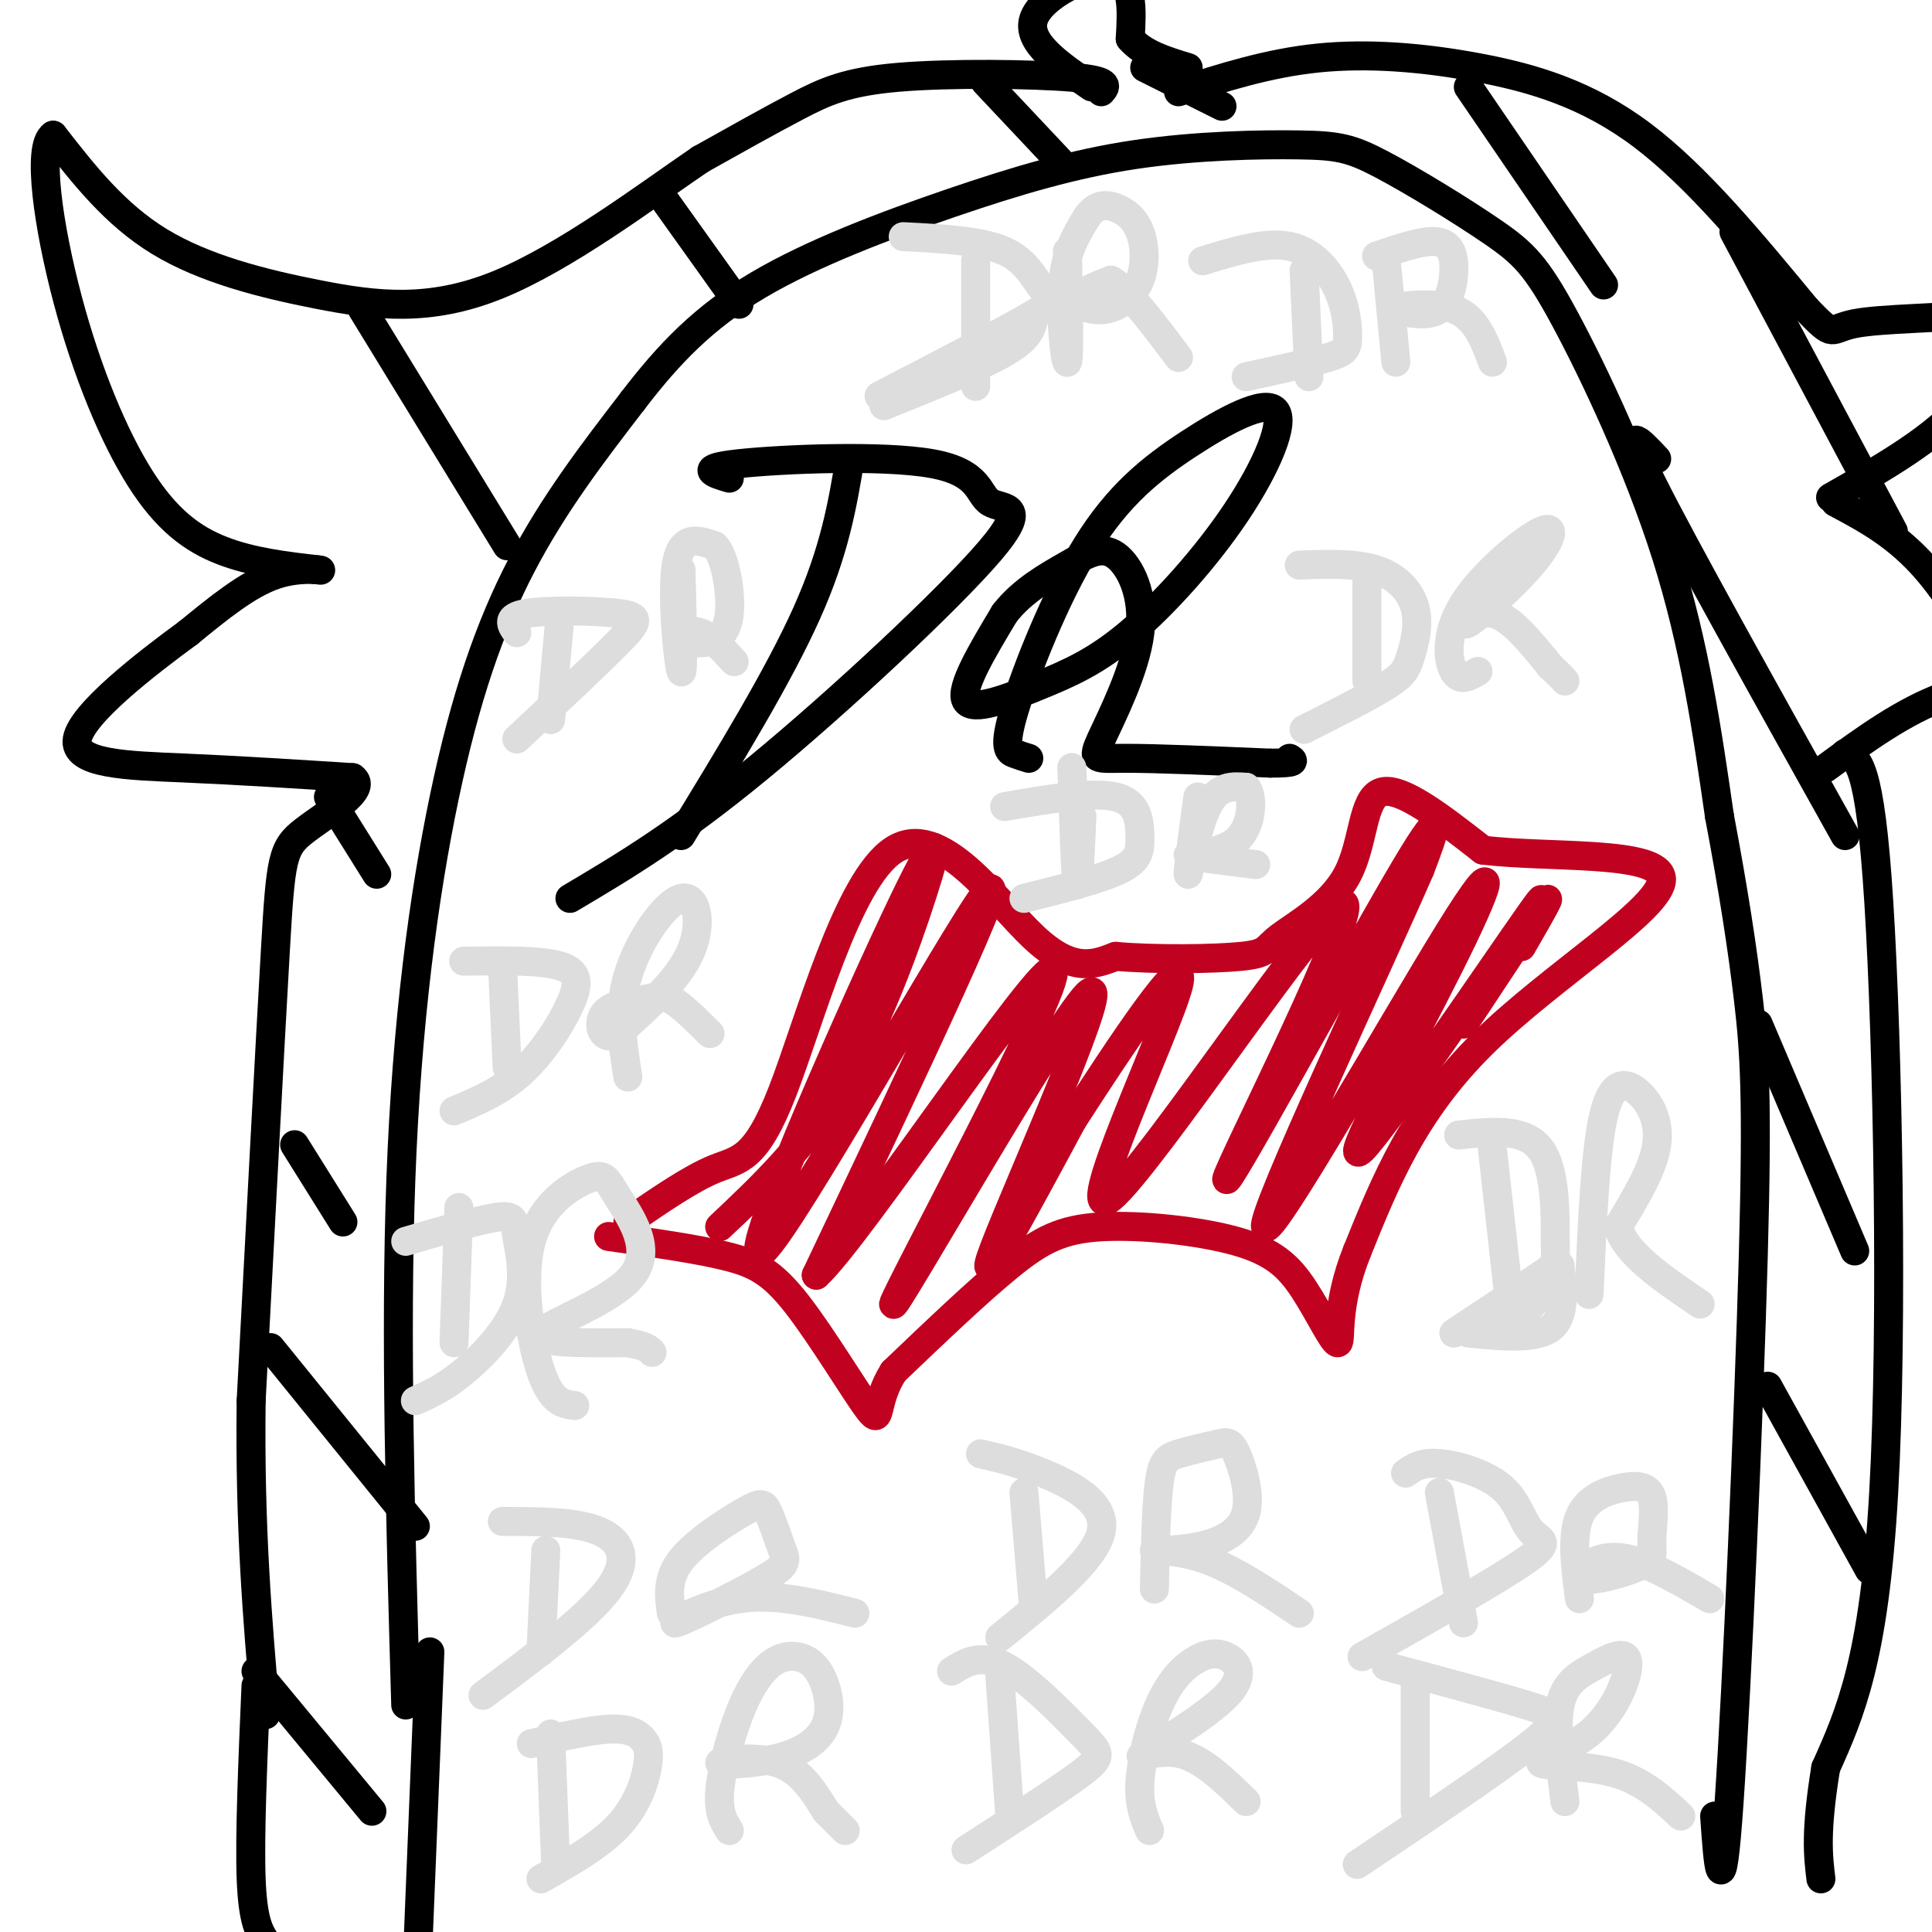 <svg viewBox='0 0 400 400' version='1.1' xmlns='http://www.w3.org/2000/svg' xmlns:xlink='http://www.w3.org/1999/xlink'><g fill='none' stroke='#000000' stroke-width='6' stroke-linecap='round' stroke-linejoin='round'><path d='M84,353c-1.101,-38.357 -2.202,-76.714 -1,-109c1.202,-32.286 4.708,-58.500 9,-79c4.292,-20.500 9.369,-35.286 16,-48c6.631,-12.714 14.815,-23.357 23,-34'/><path d='M131,83c7.503,-9.817 14.760,-17.359 26,-24c11.240,-6.641 26.464,-12.379 40,-17c13.536,-4.621 25.383,-8.123 38,-10c12.617,-1.877 26.003,-2.128 34,-2c7.997,0.128 10.604,0.634 17,4c6.396,3.366 16.580,9.593 23,14c6.420,4.407 9.075,6.994 15,18c5.925,11.006 15.122,30.430 21,49c5.878,18.570 8.439,36.285 11,54'/><path d='M356,169c2.930,15.541 4.754,27.392 6,38c1.246,10.608 1.912,19.971 1,53c-0.912,33.029 -3.404,89.722 -5,113c-1.596,23.278 -2.298,13.139 -3,3'/><path d='M226,18c-6.756,-4.622 -13.511,-9.244 -12,-14c1.511,-4.756 11.289,-9.644 16,-9c4.711,0.644 4.356,6.822 4,13'/><path d='M234,8c2.667,3.167 7.333,4.583 12,6'/><path d='M228,19c1.030,-1.155 2.060,-2.310 -6,-3c-8.060,-0.690 -25.208,-0.917 -36,0c-10.792,0.917 -15.226,2.976 -21,6c-5.774,3.024 -12.887,7.012 -20,11'/><path d='M145,33c-10.820,7.364 -27.869,20.273 -42,26c-14.131,5.727 -25.343,4.273 -37,2c-11.657,-2.273 -23.759,-5.364 -33,-11c-9.241,-5.636 -15.620,-13.818 -22,-22'/><path d='M11,28c-3.426,2.281 -0.990,18.982 3,34c3.990,15.018 9.536,28.351 15,37c5.464,8.649 10.847,12.614 17,15c6.153,2.386 13.077,3.193 20,4'/><path d='M66,118c1.911,0.311 -3.311,-0.911 -9,1c-5.689,1.911 -11.844,6.956 -18,12'/><path d='M39,131c-8.881,6.500 -22.083,16.750 -23,22c-0.917,5.250 10.452,5.500 22,6c11.548,0.500 23.274,1.250 35,2'/><path d='M73,161c3.452,2.417 -5.417,7.458 -10,11c-4.583,3.542 -4.881,5.583 -6,25c-1.119,19.417 -3.060,56.208 -5,93'/><path d='M52,290c-0.333,26.333 1.333,45.667 3,65'/><path d='M244,19c9.333,-2.982 18.667,-5.964 29,-7c10.333,-1.036 21.667,-0.125 33,2c11.333,2.125 22.667,5.464 34,14c11.333,8.536 22.667,22.268 34,36'/><path d='M374,64c6.124,6.313 4.435,4.094 10,3c5.565,-1.094 18.383,-1.064 25,-2c6.617,-0.936 7.033,-2.839 9,-7c1.967,-4.161 5.483,-10.581 9,-17'/><path d='M379,103c11.000,-6.250 22.000,-12.500 28,-20c6.000,-7.500 7.000,-16.250 8,-25'/><path d='M380,104c6.417,3.417 12.833,6.833 19,14c6.167,7.167 12.083,18.083 18,29'/><path d='M378,159c8.083,-5.917 16.167,-11.833 25,-15c8.833,-3.167 18.417,-3.583 28,-4'/><path d='M382,156c2.578,0.800 5.156,1.600 7,31c1.844,29.400 2.956,87.400 1,122c-1.956,34.600 -6.978,45.800 -12,57'/><path d='M378,366c-2.167,13.333 -1.583,18.167 -1,23'/><path d='M89,342c0.000,0.000 -3.000,74.000 -3,74'/><path d='M53,349c-0.667,15.583 -1.333,31.167 -1,40c0.333,8.833 1.667,10.917 3,13'/></g>
<g fill='none' stroke='#C10120' stroke-width='6' stroke-linecap='round' stroke-linejoin='round'><path d='M130,253c6.515,-4.490 13.030,-8.979 18,-11c4.970,-2.021 8.394,-1.573 14,-16c5.606,-14.427 13.394,-43.730 23,-50c9.606,-6.270 21.030,10.494 29,18c7.970,7.506 12.485,5.753 17,4'/><path d='M231,198c8.249,0.733 20.371,0.567 26,0c5.629,-0.567 4.767,-1.533 8,-4c3.233,-2.467 10.563,-6.433 14,-13c3.437,-6.567 2.982,-15.733 7,-17c4.018,-1.267 12.509,5.367 21,12'/><path d='M307,176c13.512,1.702 36.792,-0.042 37,6c0.208,6.042 -22.655,19.869 -37,34c-14.345,14.131 -20.173,28.565 -26,43'/><path d='M281,259c-4.625,11.478 -3.189,18.672 -4,19c-0.811,0.328 -3.869,-6.210 -7,-11c-3.131,-4.790 -6.334,-7.830 -14,-10c-7.666,-2.170 -19.795,-3.469 -28,-3c-8.205,0.469 -12.487,2.705 -19,8c-6.513,5.295 -15.256,13.647 -24,22'/><path d='M185,284c-4.099,6.402 -2.346,11.407 -5,8c-2.654,-3.407 -9.715,-15.225 -15,-22c-5.285,-6.775 -8.796,-8.507 -15,-10c-6.204,-1.493 -15.102,-2.746 -24,-4'/><path d='M149,254c8.791,-8.289 17.583,-16.578 25,-29c7.417,-12.422 13.460,-28.978 17,-40c3.540,-11.022 4.578,-16.511 -6,6c-10.578,22.511 -32.771,73.022 -27,68c5.771,-5.022 39.506,-65.578 46,-74c6.494,-8.422 -14.253,35.289 -35,79'/><path d='M169,264c8.431,-7.519 47.008,-65.816 49,-63c1.992,2.816 -32.600,66.744 -33,69c-0.400,2.256 33.392,-57.162 40,-64c6.608,-6.838 -13.969,38.903 -19,52c-5.031,13.097 5.485,-6.452 16,-26'/><path d='M222,232c9.232,-14.344 24.311,-37.202 22,-28c-2.311,9.202 -22.011,50.466 -14,44c8.011,-6.466 43.735,-60.661 48,-61c4.265,-0.339 -22.929,53.178 -24,57c-1.071,3.822 23.980,-42.051 35,-61c11.020,-18.949 8.010,-10.975 5,-3'/><path d='M294,180c-8.659,19.886 -32.806,71.100 -32,74c0.806,2.900 26.567,-42.516 38,-61c11.433,-18.484 8.539,-10.037 0,7c-8.539,17.037 -22.722,42.664 -18,38c4.722,-4.664 28.349,-39.618 35,-49c6.651,-9.382 -3.675,6.809 -14,23'/><path d='M303,212c1.556,-2.111 12.444,-18.889 16,-24c3.556,-5.111 -0.222,1.444 -4,8'/></g>
<g fill='none' stroke='#000000' stroke-width='6' stroke-linecap='round' stroke-linejoin='round'><path d='M176,95c-1.583,9.500 -3.167,19.000 -9,32c-5.833,13.000 -15.917,29.500 -26,46'/><path d='M151,99c-3.406,-1.022 -6.813,-2.044 2,-3c8.813,-0.956 29.845,-1.847 40,0c10.155,1.847 9.433,6.433 12,8c2.567,1.567 8.422,0.114 0,10c-8.422,9.886 -31.121,31.110 -48,45c-16.879,13.890 -27.940,20.445 -39,27'/><path d='M213,157c-0.942,-0.288 -1.885,-0.577 -3,-1c-1.115,-0.423 -2.403,-0.981 0,-9c2.403,-8.019 8.496,-23.498 15,-34c6.504,-10.502 13.419,-16.027 21,-21c7.581,-4.973 15.827,-9.392 18,-7c2.173,2.392 -1.727,11.597 -8,21c-6.273,9.403 -14.919,19.005 -22,25c-7.081,5.995 -12.599,8.383 -19,11c-6.401,2.617 -13.686,5.462 -15,3c-1.314,-2.462 3.343,-10.231 8,-18'/><path d='M208,127c3.690,-4.759 8.915,-7.658 13,-10c4.085,-2.342 7.028,-4.128 10,-2c2.972,2.128 5.972,8.168 5,16c-0.972,7.832 -5.915,17.455 -8,22c-2.085,4.545 -1.310,4.013 5,4c6.310,-0.013 18.155,0.494 30,1'/><path d='M263,158c5.667,0.000 4.833,-0.500 4,-1'/><path d='M61,237c0.000,0.000 10.000,16.000 10,16'/><path d='M68,165c0.000,0.000 10.000,16.000 10,16'/><path d='M75,64c0.000,0.000 30.000,49.000 30,49'/><path d='M138,42c0.000,0.000 15.000,21.000 15,21'/><path d='M204,17c0.000,0.000 16.000,17.000 16,17'/><path d='M237,14c0.000,0.000 16.000,8.000 16,8'/><path d='M304,18c0.000,0.000 28.000,41.000 28,41'/><path d='M359,48c0.000,0.000 33.000,62.000 33,62'/><path d='M343,95c-3.750,-4.000 -7.500,-8.000 -1,5c6.500,13.000 23.250,43.000 40,73'/><path d='M364,212c0.000,0.000 20.000,47.000 20,47'/><path d='M366,287c0.000,0.000 21.000,38.000 21,38'/><path d='M53,346c0.000,0.000 24.000,29.000 24,29'/><path d='M56,279c0.000,0.000 30.000,37.000 30,37'/></g>
<g fill='none' stroke='#DDDDDD' stroke-width='6' stroke-linecap='round' stroke-linejoin='round'><path d='M113,321c0.000,0.000 -1.000,21.000 -1,21'/><path d='M104,315c7.644,0.000 15.289,0.000 20,2c4.711,2.000 6.489,6.000 2,12c-4.489,6.000 -15.244,14.000 -26,22'/><path d='M139,334c-0.497,-3.575 -0.993,-7.149 2,-11c2.993,-3.851 9.476,-7.977 13,-10c3.524,-2.023 4.089,-1.943 5,0c0.911,1.943 2.167,5.750 3,8c0.833,2.250 1.244,2.943 -4,6c-5.244,3.057 -16.143,8.477 -18,9c-1.857,0.523 5.326,-3.851 13,-5c7.674,-1.149 15.837,0.925 24,3'/><path d='M212,309c0.000,0.000 2.000,24.000 2,24'/><path d='M203,301c3.689,0.844 7.378,1.689 13,4c5.622,2.311 13.178,6.089 12,12c-1.178,5.911 -11.089,13.956 -21,22'/><path d='M239,329c0.188,-8.674 0.375,-17.347 1,-22c0.625,-4.653 1.686,-5.285 4,-6c2.314,-0.715 5.879,-1.512 8,-2c2.121,-0.488 2.799,-0.667 4,2c1.201,2.667 2.927,8.182 2,12c-0.927,3.818 -4.506,5.941 -9,7c-4.494,1.059 -9.902,1.054 -10,1c-0.098,-0.054 5.115,-0.158 11,2c5.885,2.158 12.443,6.579 19,11'/><path d='M298,309c0.000,0.000 5.000,27.000 5,27'/><path d='M291,305c1.622,-1.155 3.244,-2.309 7,-2c3.756,0.309 9.646,2.083 13,5c3.354,2.917 4.172,6.978 6,9c1.828,2.022 4.665,2.006 -1,6c-5.665,3.994 -19.833,11.997 -34,20'/><path d='M327,331c-0.835,-6.509 -1.671,-13.019 0,-17c1.671,-3.981 5.847,-5.435 9,-6c3.153,-0.565 5.281,-0.241 6,2c0.719,2.241 0.028,6.398 0,9c-0.028,2.602 0.606,3.647 -2,5c-2.606,1.353 -8.451,3.012 -11,3c-2.549,-0.012 -1.802,-1.696 0,-3c1.802,-1.304 4.658,-2.230 9,-1c4.342,1.230 10.171,4.615 16,8'/><path d='M114,359c0.000,0.000 1.000,26.000 1,26'/><path d='M110,361c6.022,-1.391 12.045,-2.781 16,-3c3.955,-0.219 5.844,0.735 7,2c1.156,1.265 1.581,2.841 1,6c-0.581,3.159 -2.166,7.903 -6,12c-3.834,4.097 -9.917,7.549 -16,11'/><path d='M151,379c-1.156,-1.852 -2.311,-3.705 -2,-8c0.311,-4.295 2.090,-11.033 4,-16c1.910,-4.967 3.953,-8.165 6,-10c2.047,-1.835 4.098,-2.308 6,-2c1.902,0.308 3.654,1.396 5,4c1.346,2.604 2.286,6.726 1,10c-1.286,3.274 -4.798,5.702 -10,7c-5.202,1.298 -12.093,1.465 -12,1c0.093,-0.465 7.169,-1.561 12,0c4.831,1.561 7.415,5.781 10,10'/><path d='M171,375c2.333,2.333 3.167,3.167 4,4'/><path d='M207,347c0.000,0.000 2.000,28.000 2,28'/><path d='M197,346c2.982,-1.863 5.964,-3.726 11,-1c5.036,2.726 12.125,10.042 16,14c3.875,3.958 4.536,4.560 0,8c-4.536,3.440 -14.268,9.720 -24,16'/><path d='M238,379c-1.132,-2.669 -2.264,-5.339 -2,-10c0.264,-4.661 1.926,-11.314 4,-16c2.074,-4.686 4.562,-7.404 7,-9c2.438,-1.596 4.827,-2.071 7,-1c2.173,1.071 4.129,3.689 0,8c-4.129,4.311 -14.342,10.314 -17,12c-2.658,1.686 2.241,-0.947 7,0c4.759,0.947 9.380,5.473 14,10'/><path d='M293,347c0.000,0.000 0.000,28.000 0,28'/><path d='M287,345c11.333,3.044 22.667,6.089 29,8c6.333,1.911 7.667,2.689 1,8c-6.667,5.311 -21.333,15.156 -36,25'/><path d='M324,373c-0.977,-7.676 -1.954,-15.352 -1,-20c0.954,-4.648 3.839,-6.268 7,-8c3.161,-1.732 6.598,-3.577 7,-1c0.402,2.577 -2.233,9.577 -7,14c-4.767,4.423 -11.668,6.268 -11,7c0.668,0.732 8.905,0.352 15,2c6.095,1.648 10.047,5.324 14,9'/><path d='M309,238c0.000,0.000 4.000,36.000 4,36'/><path d='M302,235c6.863,-0.744 13.726,-1.488 17,3c3.274,4.488 2.958,14.208 3,19c0.042,4.792 0.440,4.655 -3,7c-3.440,2.345 -10.720,7.173 -18,12'/><path d='M329,268c0.643,-14.845 1.286,-29.690 3,-37c1.714,-7.310 4.500,-7.083 7,-5c2.500,2.083 4.714,6.024 4,11c-0.714,4.976 -4.357,10.988 -8,17'/><path d='M335,254c1.500,5.500 9.250,10.750 17,16'/><path d='M304,276c6.917,0.667 13.833,1.333 17,-1c3.167,-2.333 2.583,-7.667 2,-13'/><path d='M313,270c3.417,-2.333 6.833,-4.667 7,-4c0.167,0.667 -2.917,4.333 -6,8'/><path d='M95,250c0.000,0.000 -1.000,28.000 -1,28'/><path d='M84,257c7.649,-2.244 15.298,-4.488 19,-5c3.702,-0.512 3.456,0.708 4,4c0.544,3.292 1.877,8.656 0,14c-1.877,5.344 -6.965,10.670 -11,14c-4.035,3.330 -7.018,4.665 -10,6'/><path d='M119,291c-2.397,-0.300 -4.794,-0.599 -7,-7c-2.206,-6.401 -4.219,-18.902 -2,-27c2.219,-8.098 8.672,-11.791 12,-13c3.328,-1.209 3.531,0.068 6,4c2.469,3.932 7.203,10.520 3,16c-4.203,5.480 -17.344,9.851 -19,12c-1.656,2.149 8.172,2.074 18,2'/><path d='M130,278c3.833,0.667 4.417,1.333 5,2'/><path d='M283,120c0.000,0.000 0.000,21.000 0,21'/><path d='M269,117c5.839,-0.214 11.678,-0.427 16,1c4.322,1.427 7.128,4.496 8,8c0.872,3.504 -0.188,7.443 -1,10c-0.812,2.557 -1.375,3.730 -5,6c-3.625,2.270 -10.313,5.635 -17,9'/><path d='M306,139c-1.868,1.102 -3.735,2.204 -5,0c-1.265,-2.204 -1.926,-7.713 2,-14c3.926,-6.287 12.439,-13.350 16,-15c3.561,-1.650 2.171,2.115 -2,7c-4.171,4.885 -11.123,10.892 -13,12c-1.877,1.108 1.321,-2.683 5,-2c3.679,0.683 7.840,5.842 12,11'/><path d='M321,138c2.500,2.333 2.750,2.667 3,3'/><path d='M104,199c0.000,0.000 1.000,22.000 1,22'/><path d='M96,199c8.012,-0.113 16.024,-0.226 20,1c3.976,1.226 3.917,3.792 2,8c-1.917,4.208 -5.690,10.060 -10,14c-4.310,3.940 -9.155,5.970 -14,8'/><path d='M130,223c-1.095,-6.839 -2.190,-13.679 0,-21c2.190,-7.321 7.667,-15.125 11,-16c3.333,-0.875 4.524,5.179 2,11c-2.524,5.821 -8.762,11.411 -15,17'/><path d='M128,214c-3.415,1.884 -4.451,-1.907 -3,-4c1.451,-2.093 5.391,-2.486 8,-3c2.609,-0.514 3.888,-1.147 6,0c2.112,1.147 5.056,4.073 8,7'/><path d='M224,169c-0.333,7.667 -0.667,15.333 -1,14c-0.333,-1.333 -0.667,-11.667 -1,-22'/><path d='M222,161c-0.167,-3.667 -0.083,-1.833 0,0'/><path d='M208,167c9.155,-1.577 18.310,-3.155 23,-2c4.690,1.155 4.917,5.042 5,8c0.083,2.958 0.024,4.988 -4,7c-4.024,2.012 -12.012,4.006 -20,6'/><path d='M248,165c-1.111,8.222 -2.222,16.444 -2,16c0.222,-0.444 1.778,-9.556 4,-14c2.222,-4.444 5.111,-4.222 8,-4'/><path d='M258,163c1.548,1.714 1.417,8.000 -2,11c-3.417,3.000 -10.119,2.714 -10,3c0.119,0.286 7.060,1.143 14,2'/><path d='M270,56c0.000,0.000 1.000,22.000 1,22'/><path d='M249,54c6.541,-2.010 13.081,-4.019 18,-3c4.919,1.019 8.215,5.067 10,9c1.785,3.933 2.057,7.751 2,10c-0.057,2.249 -0.445,2.928 -4,4c-3.555,1.072 -10.278,2.536 -17,4'/><path d='M287,54c0.000,0.000 2.000,21.000 2,21'/><path d='M285,53c4.589,-1.565 9.179,-3.131 12,-3c2.821,0.131 3.875,1.958 4,5c0.125,3.042 -0.679,7.298 -3,9c-2.321,1.702 -6.161,0.851 -10,0'/><path d='M288,64c0.978,-0.489 8.422,-1.711 13,0c4.578,1.711 6.289,6.356 8,11'/><path d='M202,54c0.000,0.000 0.000,26.000 0,26'/><path d='M187,49c8.101,0.411 16.202,0.821 21,3c4.798,2.179 6.292,6.125 8,8c1.708,1.875 3.631,1.679 -2,5c-5.631,3.321 -18.815,10.161 -32,17'/><path d='M183,84c9.917,-4.000 19.833,-8.000 25,-11c5.167,-3.000 5.583,-5.000 6,-7'/><path d='M214,66c1.000,-1.333 0.500,-1.167 0,-1'/><path d='M221,52c0.222,11.178 0.444,22.356 0,23c-0.444,0.644 -1.556,-9.244 -1,-16c0.556,-6.756 2.778,-10.378 5,-14'/><path d='M225,45c1.851,-2.787 3.979,-2.755 6,-2c2.021,0.755 3.937,2.233 5,5c1.063,2.767 1.275,6.824 0,10c-1.275,3.176 -4.035,5.470 -7,6c-2.965,0.530 -6.133,-0.706 -6,-2c0.133,-1.294 3.566,-2.647 7,-4'/><path d='M230,58c3.500,2.000 8.750,9.000 14,16'/><path d='M116,127c0.000,0.000 -2.000,22.000 -2,22'/><path d='M107,131c-1.179,-1.631 -2.357,-3.262 2,-4c4.357,-0.738 14.250,-0.583 19,0c4.750,0.583 4.357,1.595 0,6c-4.357,4.405 -12.679,12.202 -21,20'/><path d='M141,118c0.289,11.222 0.578,22.444 0,21c-0.578,-1.444 -2.022,-15.556 -1,-22c1.022,-6.444 4.511,-5.222 8,-4'/><path d='M148,113c2.128,2.181 3.449,9.634 3,14c-0.449,4.366 -2.667,5.644 -5,6c-2.333,0.356 -4.782,-0.212 -5,-1c-0.218,-0.788 1.795,-1.797 4,-1c2.205,0.797 4.603,3.398 7,6'/></g>
</svg>